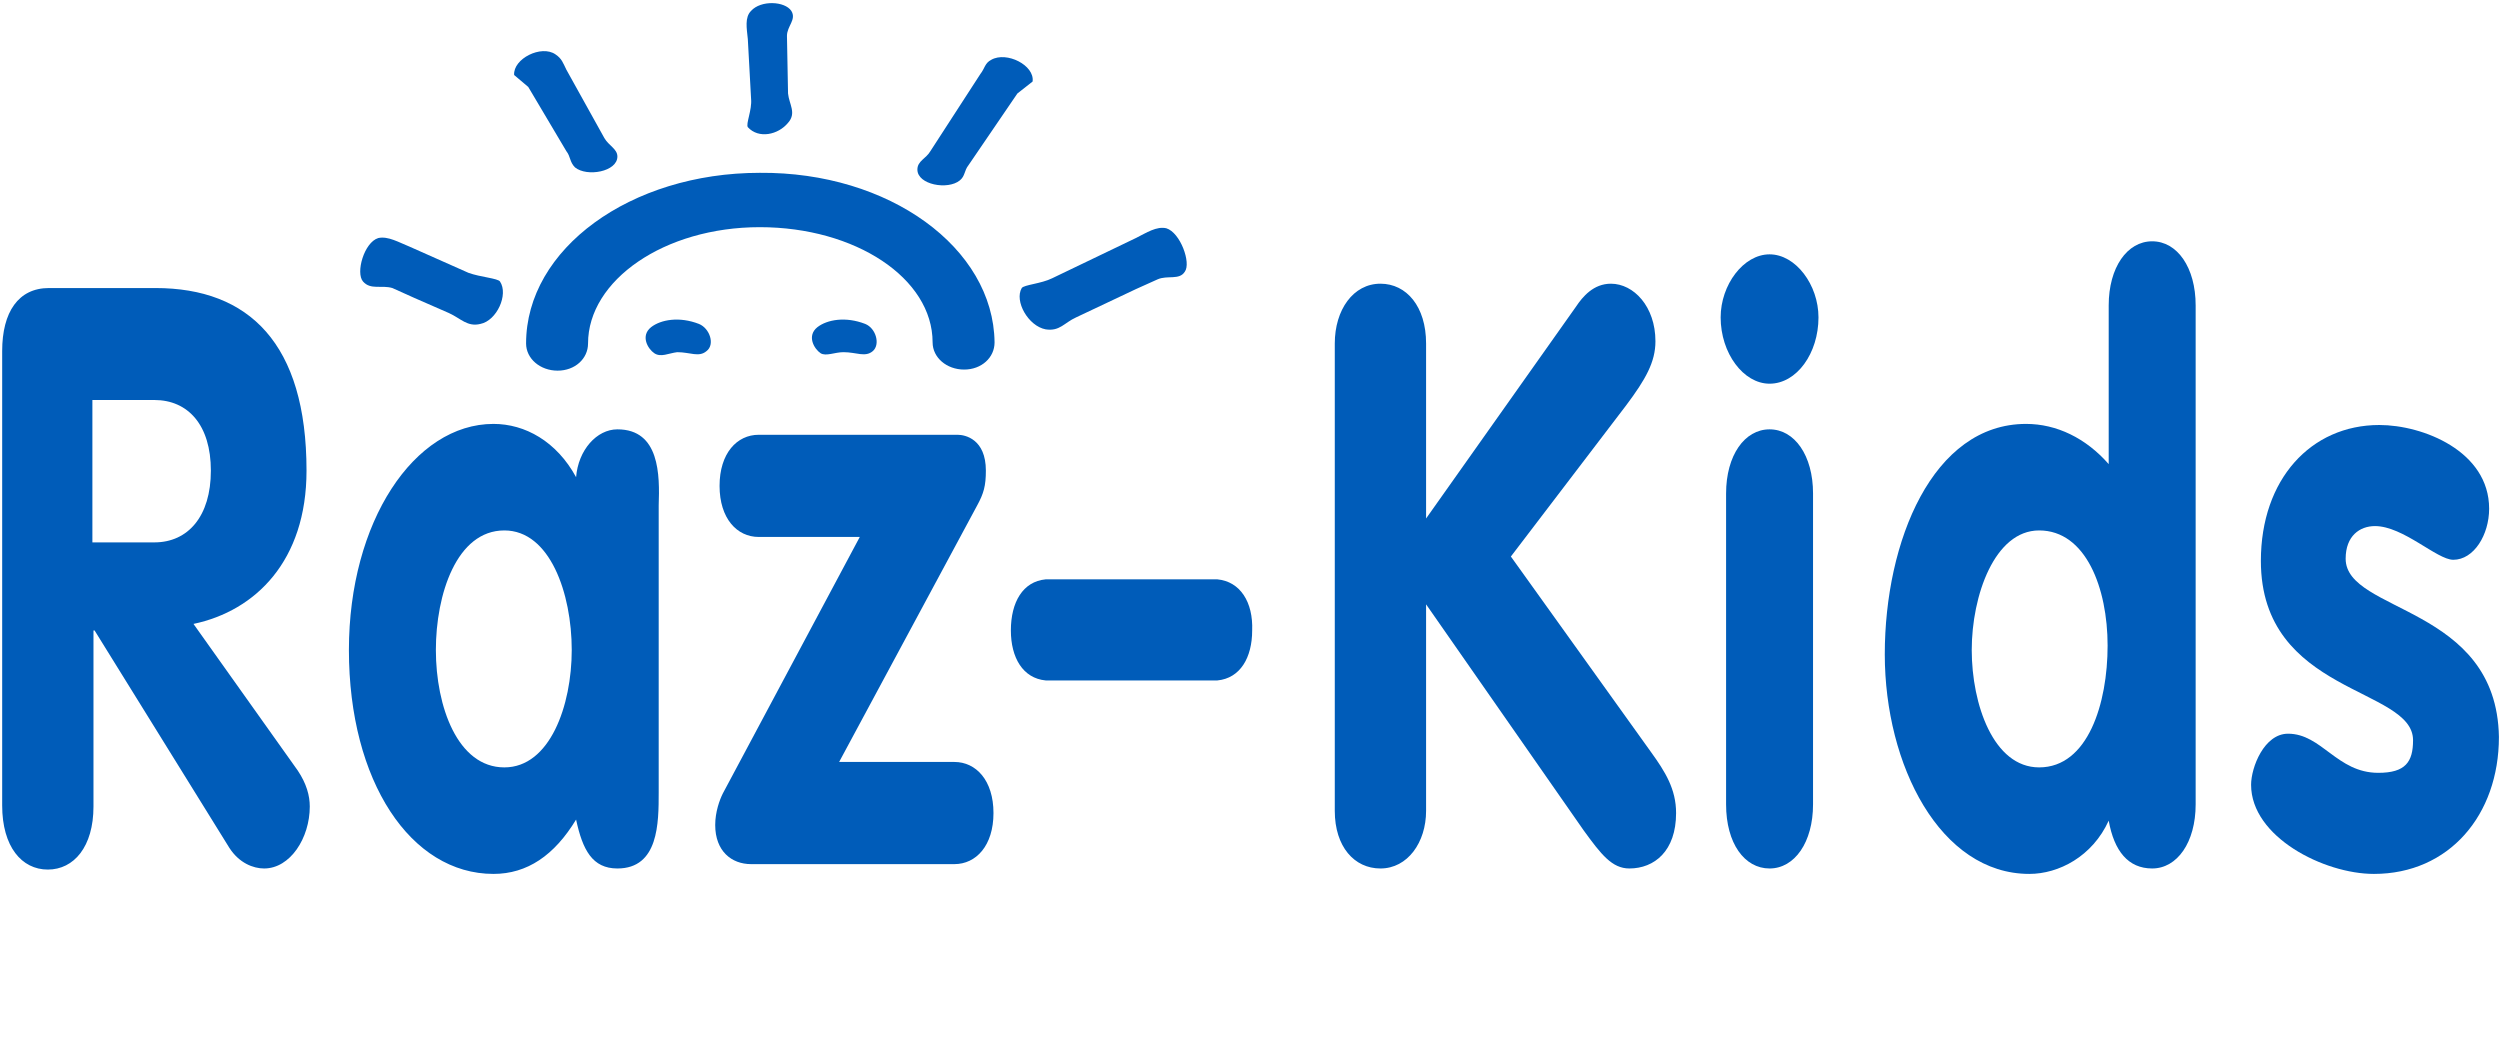 <?xml version="1.0" encoding="utf-8"?>
<!-- Generator: Adobe Illustrator 21.1.0, SVG Export Plug-In . SVG Version: 6.00 Build 0)  -->
<svg version="1.1" id="Layer_1" xmlns="http://www.w3.org/2000/svg" xmlns:xlink="http://www.w3.org/1999/xlink" x="0px" y="0px"
	 viewBox="0 0 230 96" style="enable-background:new 0 0 230 96;" xml:space="preserve">
<style type="text/css">
	.st0{fill:#005CB9;}
</style>
<g>
	<path class="st0 color" d="M56.8,39.5c-1.9,0-3.6,1.9-3.8,4.4c-1.8-3.3-4.7-4.9-7.6-4.9c-7.3,0-13.3,9-13.3,20.8
		c0,12.1,5.7,20.6,13.3,20.6c3.1,0,5.6-1.7,7.6-5c0.6,2.8,1.5,4.5,3.8,4.5c3.8,0,3.8-4.2,3.8-7V46.5C60.7,43.7,60.7,39.5,56.8,39.5z
		 M46.4,70.6c-4.3,0-6.3-5.6-6.3-10.8c0-5.1,1.9-11,6.3-11c4.2,0,6.2,5.8,6.2,11C52.6,64.9,50.6,70.6,46.4,70.6z"/>
	<path class="st0 color" d="M17.8,57.4c5.7-1.2,10.4-5.8,10.4-14.1c0-11.7-5.3-16.8-13.9-16.8H4.5c-2.8,0-4.3,2.2-4.3,5.8v41.8
		C0.2,77.9,2,80,4.4,80s4.2-2.1,4.2-5.8V58h0.1l12.4,20c0.9,1.4,2.2,1.9,3.2,1.9c2.4,0,4.2-2.8,4.2-5.7c0-1-0.3-2.1-1.1-3.3
		L17.8,57.4z M14.2,49.9H8.5V36.8h5.7c3.1,0,5.2,2.3,5.2,6.5S17.3,49.9,14.2,49.9z"/>
	<path class="st0 color" d="M64.3,29.8c-1.8-0.7-3.5-0.4-4.4,0.3c-1,0.8-0.3,2,0.3,2.4s1.3,0,2.1-0.1c1.2,0,2,0.5,2.7-0.1
		C65.8,31.7,65.3,30.2,64.3,29.8z"/>
	<path class="st0 color" d="M87.8,70.1H77.2l12.7-23.6c0.6-1.1,0.8-1.8,0.8-3.2c0-2.9-1.9-3.3-2.6-3.3H69.8c-2,0-3.6,1.7-3.6,4.7
		s1.6,4.7,3.6,4.7h9.3L66.5,73c-0.3,0.6-0.7,1.7-0.7,2.9c0,2.4,1.5,3.6,3.3,3.6h18.7c2,0,3.6-1.7,3.6-4.7S89.8,70.1,87.8,70.1z"/>
	<path class="st0 color" d="M52.1,13.9c0.4,0.5,0.3,1,0.8,1.5c1.1,0.9,3.9,0.4,3.9-1c0-0.7-0.8-1-1.2-1.7l-3.5-6.3c-0.3-0.6-0.4-1-1-1.4
		c-1.3-0.9-3.9,0.4-3.8,1.9L48.6,8L52.1,13.9z"/>
	<path class="st0 color" d="M69.1,9.1c0.1,1-0.5,2.3-0.3,2.6c1,1.1,2.8,0.7,3.7-0.4c0.8-0.9,0.1-1.7,0-2.7l-0.1-5.3c0-0.9,0.9-1.5,0.4-2.3
		c-0.6-0.9-2.8-1-3.7,0c-0.6,0.6-0.4,1.6-0.3,2.6L69.1,9.1z"/>
	<path class="st0 color" d="M36.1,26.5l2,0.9l3.2,1.4c1.1,0.5,1.7,1.3,2.9,1c1.5-0.3,2.6-2.7,1.8-3.9c-0.2-0.3-1.8-0.4-2.9-0.8l-5.4-2.4
		c-1-0.4-2-1-2.9-0.8c-1.3,0.4-2.1,3.2-1.4,4C34.1,26.7,35.1,26.2,36.1,26.5z"/>
	<path class="st0 color" d="M198,22.2c-2.3,0-4,2.4-4,5.9v14.6c-2.1-2.4-4.8-3.7-7.6-3.7c-8.6,0-13,10.8-13,21.2
		c0,10.2,5.1,20.2,13.3,20.2c2.7,0,5.8-1.6,7.3-4.9c0.5,2.8,1.8,4.4,4,4.4c2.3,0,4-2.4,4-5.9V28.1C202,24.6,200.3,22.2,198,22.2z
		 M187.6,70.6c-4.2,0-6.2-5.8-6.2-10.8s2.1-11,6.2-11c4.3,0,6.3,5.3,6.3,10.6S192.1,70.6,187.6,70.6z"/>
	<path class="st0 color" d="M162.8,39.5c-2.3,0-4,2.4-4,5.9V74c0,3.6,1.7,5.9,4,5.9s4-2.4,4-5.9V45.4C166.8,41.9,165.1,39.5,162.8,39.5z"
		/>
	<path class="st0 color" d="M162.8,23.4c-2.4,0-4.5,2.8-4.5,5.8c0,3.3,2.1,6.1,4.5,6.1c2.5,0,4.5-2.8,4.5-6.1
		C167.3,26.2,165.2,23.4,162.8,23.4z"/>
	<path class="st0 color" d="M215.8,51.4c0-2.1,1.3-3,2.7-3c2.6,0,5.7,3.1,7.2,3.1c1.9,0,3.3-2.3,3.3-4.7c0-5.3-6.1-7.7-10.1-7.7
		c-6.3,0-10.9,5-10.9,12.5c0,12.3,14,11.6,14,16.5c0,2-0.7,3-3.2,3c-3.8,0-5.2-3.6-8.3-3.6c-2.2,0-3.4,3.1-3.4,4.7
		c0,4.8,6.7,8.2,11.3,8.2c6.9,0,11.5-5.4,11.5-12.6C229.7,55.7,215.8,56.4,215.8,51.4z"/>
	<path class="st0 color" d="M77.6,32.4c1.2,0,2,0.5,2.7-0.1c0.7-0.6,0.3-2.1-0.7-2.5c-1.8-0.7-3.5-0.4-4.4,0.3c-1,0.8-0.3,2,0.3,2.4
		C76,32.8,76.8,32.4,77.6,32.4z"/>
	<path class="st0 color" d="M139,51.2l10.6-13.9c1.8-2.4,2.7-4,2.7-5.9c0-3.2-2-5.3-4.1-5.3c-1.6,0-2.6,1.2-3.2,2.1l-13.8,19.5V31.6
		c0-3.4-1.8-5.5-4.2-5.5c-2.5,0-4.2,2.4-4.2,5.5v43c0,3.3,1.8,5.3,4.2,5.3c2.5,0,4.2-2.4,4.2-5.3v-19l14.5,20.8
		c1.6,2.2,2.6,3.5,4.2,3.5c2.3,0,4.3-1.6,4.3-5.1c0-2.2-1-3.8-2.3-5.6L139,51.2z"/>
	<path class="st0 color" d="M112,53.3H96.2C94.1,53.5,93,55.4,93,58c0,2.5,1.1,4.4,3.2,4.6H112c2.1-0.2,3.2-2.1,3.2-4.6
		C115.3,55.4,114.1,53.5,112,53.3z"/>
	<path class="st0 color" d="M91.2,5.5c-0.6,0.3-0.6,0.8-1,1.3l-4.6,7.1c-0.4,0.7-1.2,0.9-1.2,1.7c0,1.4,2.8,1.9,3.9,1
		c0.5-0.4,0.4-0.9,0.8-1.4l4.5-6.6L95,7.5C95.2,6,92.6,4.7,91.2,5.5z"/>
	<path class="st0 color" d="M69.9,15.9c-11.9,0-21.5,7-21.5,15.7c0,1.4,1.3,2.5,2.9,2.5s2.8-1.1,2.8-2.5c0-5.8,7-10.7,15.8-10.7
		s15.9,4.7,15.9,10.6c0,1.4,1.3,2.5,2.9,2.5s2.8-1.1,2.8-2.5C91.4,22.8,81.8,15.8,69.9,15.9z"/>
	<path class="st0 color" d="M96.2,30.3c1.3,0.2,1.7-0.6,2.8-1.1l5.5-2.6l2-0.9c0.9-0.4,2,0.1,2.5-0.7c0.6-0.8-0.4-3.6-1.7-4
		c-0.9-0.2-1.8,0.4-2.8,0.9l-7.7,3.7c-1,0.5-2.6,0.6-2.8,0.9C93.3,27.7,94.6,30,96.2,30.3z"/>
</g>
</svg>
